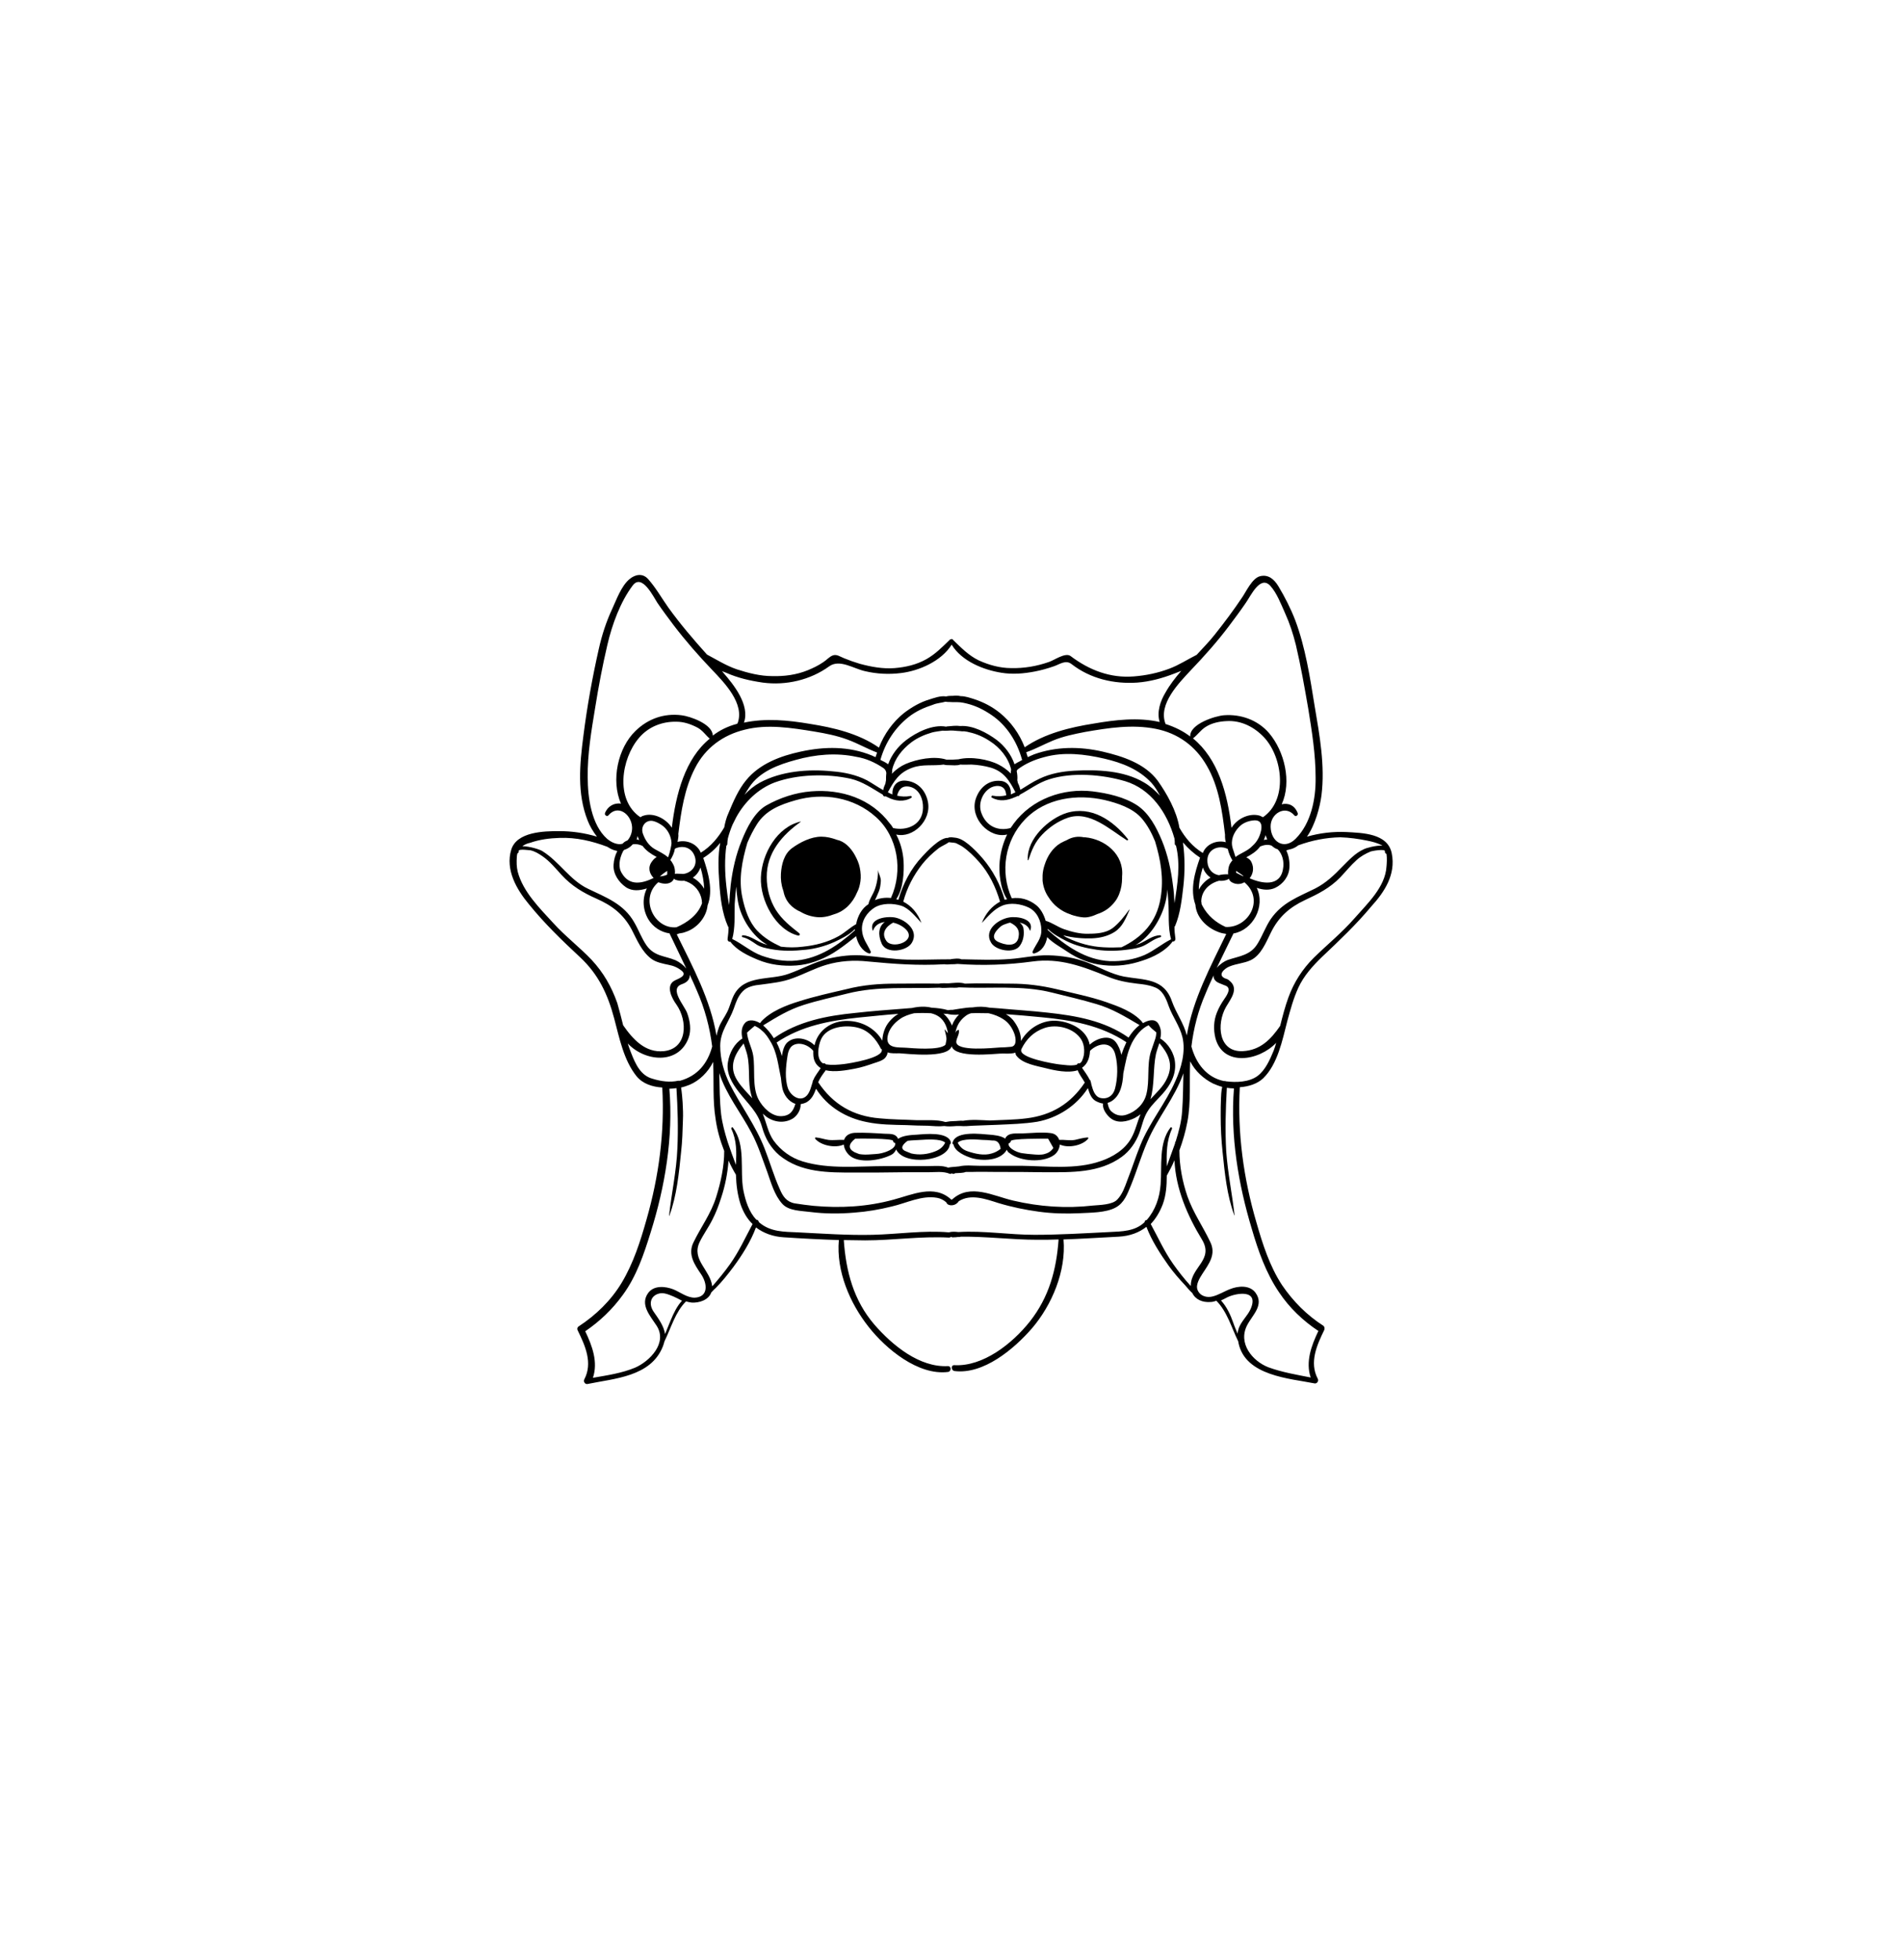 <?xml version="1.0" encoding="UTF-8"?> <!-- Generator: Adobe Illustrator 23.0.1, SVG Export Plug-In . SVG Version: 6.00 Build 0) --> <svg xmlns="http://www.w3.org/2000/svg" xmlns:xlink="http://www.w3.org/1999/xlink" id="Layer_1" x="0px" y="0px" viewBox="0 0 61.75 63.61" style="enable-background:new 0 0 61.75 63.61;" xml:space="preserve"> <g> <path d="M32.76,29.77c-0.35,0.05-0.85,0.4-0.6,0.82c0.15,0.26,0.76,0.37,0.94,0.09c0.11-0.16,0.14-0.36,0.11-0.55 c-0.01-0.08-0.06-0.14-0.12-0.19c0.15,0.03,0.28,0.11,0.33,0.26c0,0,0.01,0,0.01,0C33.58,29.81,33,29.73,32.76,29.77z M33.05,30.42 c-0.07,0.34-0.46,0.24-0.67,0.14c-0.3-0.15,0.01-0.43,0.11-0.51c0.07-0.05,0.16-0.07,0.24-0.1c0.02,0,0.03-0.01,0.05-0.01 C32.98,30.04,33.1,30.16,33.05,30.42z"></path> <path d="M35.21,27.17c-0.01,0-0.03,0-0.04,0c-0.19-0.04-0.38-0.01-0.55,0.09c-0.04,0.02-0.07,0.03-0.11,0.05 c-0.27,0.12-0.47,0.37-0.58,0.66c-0.03,0.08-0.06,0.17-0.08,0.27c-0.01,0.06-0.02,0.12-0.02,0.17c0,0.02,0,0.04,0,0.06 c0,0,0,0,0,0.01c0,0.03,0,0.07,0,0.1c0.02,0.19,0.08,0.37,0.19,0.53c0.16,0.26,0.41,0.46,0.71,0.56c0.01,0,0.01,0,0.02,0.01 c0.14,0.05,0.28,0.08,0.41,0.09c0.14,0.01,0.3-0.04,0.45-0.11c0.22-0.07,0.41-0.2,0.55-0.38c0.06-0.07,0.1-0.14,0.14-0.23 c0.01-0.02,0.01-0.03,0.02-0.05c0.06-0.15,0.09-0.33,0.09-0.5c0-0.02,0-0.04,0-0.06C36.48,27.73,35.86,27.23,35.21,27.17z"></path> <path d="M30.94,37.14c0.05,0.24,0.4,0.38,0.59,0.44c0.34,0.1,0.93,0.1,1.14-0.27c0.02,0.05,0.05,0.09,0.09,0.11 c0.34,0.27,1.07,0.32,1.43,0.07c0.12-0.08,0.19-0.22,0.2-0.35c0.28,0.13,0.74,0.03,0.92-0.19c0.01-0.01,0.01-0.04-0.02-0.04 c-0.14,0.01-0.28,0.05-0.41,0.08c-0.17,0.03-0.33-0.01-0.5,0c0,0-0.01,0-0.01,0c-0.04-0.11-0.12-0.2-0.27-0.22 c-0.3-0.04-0.62,0-0.93,0.01c-0.18,0.01-0.43-0.04-0.54,0.14c0,0.01-0.01,0.02-0.01,0.03c-0.14-0.1-0.38-0.12-0.51-0.13 c-0.26-0.02-1.07-0.13-1.19,0.23C30.89,37.09,30.91,37.13,30.94,37.14z M34.01,36.95c0.06,0.1,0.11,0.2,0.17,0.3 c-0.07,0.11-0.17,0.17-0.29,0.2c-0.11,0.03-0.25,0.02-0.36,0.01c-0.12-0.01-0.25-0.02-0.37-0.04c-0.08-0.01-0.37-0.1-0.43-0.26 c0-0.02,0-0.04,0-0.06c0.03,0,0.06-0.03,0.07-0.07C32.79,36.94,33.89,36.95,34.01,36.95z M31.88,36.99c0.11,0,0.21,0.01,0.32,0.02 c0.15-0.01,0.24,0.07,0.27,0.27c-0.09,0.07-0.18,0.12-0.29,0.15c-0.25,0.08-0.54,0.01-0.78-0.07c-0.15-0.05-0.24-0.13-0.32-0.27 c0,0,0,0,0-0.01C31.22,36.93,31.73,36.98,31.88,36.99z"></path> <path d="M32.33,38.03c0.53,0,1.06,0,1.59,0.01c0.85,0,1.75,0.03,2.48-0.5c0.26-0.19,0.45-0.46,0.57-0.77 c0.09-0.24,0.13-0.49,0.27-0.71c0.13-0.21,0.32-0.38,0.48-0.56c0.25-0.28,0.44-0.61,0.41-1c-0.02-0.32-0.22-0.64-0.48-0.8 c0.04-0.17,0.03-0.33-0.07-0.49c-0.12-0.17-0.33-0.1-0.49-0.01c0,0,0,0,0,0c-0.01-0.01-0.02-0.02-0.03-0.03c0,0,0,0,0-0.01 c-0.29-0.33-0.76-0.5-1.16-0.64c-0.52-0.18-1.08-0.29-1.61-0.42c-0.51-0.12-0.98-0.18-1.5-0.18c-0.5,0-1-0.02-1.49,0 c0,0-0.01-0.01-0.02-0.01c-0.16-0.04-0.35-0.01-0.51,0c-0.09,0-0.21-0.01-0.31,0.01c-0.46-0.01-0.92,0-1.38,0 c-0.56,0-1.07,0.04-1.62,0.18c-0.51,0.12-1.02,0.23-1.52,0.39c-0.43,0.13-0.94,0.33-1.25,0.67c0,0,0,0,0,0.01 c-0.01,0.01-0.02,0.02-0.03,0.03c0,0,0,0,0,0c-0.15-0.09-0.35-0.14-0.48-0.01c-0.13,0.14-0.13,0.33-0.09,0.51 c-0.26,0.16-0.42,0.46-0.47,0.77c-0.06,0.36,0.14,0.69,0.35,0.96c0.3,0.39,0.62,0.65,0.76,1.15c0.1,0.36,0.28,0.67,0.56,0.91 c0.7,0.57,1.59,0.56,2.44,0.56c0.53,0,1.06,0,1.59-0.01c0.27,0,0.53,0,0.8,0c0.23,0,0.48-0.04,0.7,0.05c0.02,0.01,0.04,0,0.05-0.01 c0.01,0,0.02,0,0.03,0c0.01,0.01,0.03,0.02,0.05,0.01c0.02-0.01,0.04-0.01,0.05-0.02c0,0,0.01,0,0.01,0c0.11-0.01,0.23,0,0.33-0.04 c0.07,0,0.13,0,0.2,0C31.8,38.02,32.07,38.03,32.33,38.03z M37.62,33.85c0.28,0.33,0.47,0.68,0.25,1.14 c-0.12,0.27-0.34,0.46-0.54,0.68c0.14-0.45,0.08-1.01,0.18-1.47C37.54,34.08,37.58,33.97,37.62,33.85z M37.52,33.5 c0,0.09-0.02,0.18-0.05,0.26c-0.04,0.13-0.09,0.25-0.13,0.38c-0.13,0.44-0.03,0.92-0.14,1.36c-0.08,0.33-0.34,0.57-0.64,0.67 c-0.17,0.06-0.34,0.03-0.48-0.09c-0.09-0.07-0.12-0.18-0.14-0.29c0.18-0.05,0.34-0.21,0.42-0.44c0.05-0.14,0.08-0.32,0.09-0.52 c0.07-0.33,0.12-0.67,0.28-0.99c0.12-0.23,0.31-0.47,0.54-0.57C37.35,33.36,37.43,33.43,37.52,33.5z M31.25,36.37 c-0.09-0.01-0.2,0.01-0.29,0.01c-0.09,0-0.18,0.01-0.28,0.03c-0.29-0.09-0.65-0.05-0.94-0.06c-0.4-0.02-0.8-0.02-1.2-0.06 c-0.85-0.07-1.51-0.45-1.99-1.17c0.05-0.12,0.12-0.22,0.2-0.33c0.02-0.02,0.03-0.04,0.04-0.06c0.29,0.07,0.68,0,0.94-0.05 c0.22-0.04,0.43-0.11,0.63-0.18c0.09-0.03,0.28-0.08,0.36-0.17c0.05-0.06,0.08-0.12,0.08-0.18c0.11,0.04,0.26,0.03,0.39,0.03 c0.23,0.01,1.57,0.18,1.69-0.23c0.11,0.39,1.35,0.25,1.57,0.24c0.11-0.01,0.34,0.02,0.5-0.03c0,0.04,0.01,0.08,0.05,0.12 c0.2,0.24,0.64,0.31,0.92,0.38c0.31,0.08,0.74,0.17,1.05,0.07c0.05,0.14,0.16,0.27,0.23,0.4c-0.46,0.69-1.08,1.06-1.89,1.16 c-0.39,0.05-0.79,0.05-1.19,0.07C31.86,36.35,31.53,36.32,31.25,36.37z M25.57,35.32c-0.11-0.31-0.07-0.71-0.02-1.03 c0.03-0.23,0.11-0.41,0.37-0.42c0.18,0,0.35,0.09,0.47,0.23c0,0.03,0,0.06,0,0.09c0,0.24,0.1,0.38,0.24,0.47 c-0.08,0.13-0.18,0.24-0.24,0.39c-0.02,0.02-0.02,0.04-0.02,0.06c-0.05,0.15-0.08,0.31-0.18,0.43 C25.97,35.79,25.65,35.55,25.57,35.32z M25.37,34.27c-0.04-0.15-0.1-0.3-0.17-0.44c0.8-0.54,1.72-0.71,2.66-0.81 c0.43-0.04,0.86-0.09,1.29-0.12c-0.12,0.07-0.22,0.16-0.3,0.26c-0.14,0.17-0.21,0.39-0.22,0.61c-0.23-0.4-0.66-0.63-1.11-0.64 c-0.52-0.02-0.98,0.29-1.09,0.79c-0.22-0.22-0.6-0.31-0.85-0.12C25.44,33.9,25.4,34.1,25.37,34.27z M30.21,32.88 c0.05,0.01,0.1,0.03,0.15,0.05c0.26,0.12,0.36,0.35,0.4,0.6c-0.03-0.04-0.07-0.08-0.1-0.12c0,0-0.01,0-0.01,0 c0.02,0.09,0.05,0.18,0.06,0.27c0.01,0.07-0.02,0.15-0.03,0.22c-0.19,0.2-1.11,0.11-1.27,0.1c-0.25-0.02-0.67,0.04-0.61-0.36 c0.04-0.24,0.21-0.44,0.4-0.57c0.12-0.09,0.29-0.15,0.46-0.19C29.84,32.87,30.03,32.87,30.21,32.88z M30.74,32.9 c0.08,0.02,0.15,0.03,0.25,0.03c0.04,0,0.08,0,0.13-0.01c-0.1,0.1-0.18,0.22-0.23,0.36c-0.06-0.15-0.16-0.29-0.28-0.39 C30.64,32.9,30.69,32.9,30.74,32.9z M32.08,32.88c0.18,0.04,0.35,0.11,0.47,0.19c0.18,0.11,0.3,0.29,0.37,0.49 c0.04,0.12,0.09,0.4-0.13,0.41c-0.11,0.01-0.23,0.02-0.34,0.02c-0.19,0.01-1.44,0.15-1.42-0.19c0,0,0,0,0,0 c0.01-0.13,0.12-0.26,0.08-0.38c0,0,0-0.01-0.01,0c-0.05,0.01-0.08,0.05-0.1,0.1c0.04-0.21,0.12-0.39,0.33-0.55 c0.05-0.04,0.11-0.07,0.18-0.09C31.7,32.87,31.89,32.88,32.08,32.88z M36.39,34.23c-0.04-0.16-0.1-0.31-0.19-0.42 c-0.2-0.25-0.62-0.12-0.84,0.09c-0.09-0.47-0.58-0.72-1.02-0.77c-0.48-0.06-0.97,0.22-1.21,0.65c0-0.22-0.07-0.41-0.2-0.6 c-0.07-0.11-0.17-0.2-0.29-0.27c0.39,0.03,0.77,0.06,1.16,0.1c0.96,0.09,1.92,0.26,2.75,0.81C36.49,33.95,36.43,34.09,36.39,34.23z M35.03,34.51c-0.03-0.02-0.07,0-0.09,0.04c-0.18,0.05-0.44,0-0.57-0.01c-0.17-0.02-1.32-0.21-1.23-0.48c0,0,0-0.01,0-0.01 c0.16-0.33,0.4-0.57,0.75-0.69c0.4-0.14,0.97,0,1.2,0.38c0.11,0.18,0.12,0.47,0.03,0.66C35.11,34.44,35.08,34.48,35.03,34.51z M28.61,34.05c0.09,0.28-1.06,0.46-1.23,0.48c-0.18,0.02-0.38,0.04-0.56,0.01c-0.01,0-0.01,0-0.02,0 c-0.02-0.03-0.06-0.05-0.09-0.03c-0.24-0.14-0.16-0.57-0.07-0.78c0.19-0.43,0.83-0.48,1.2-0.38c0.35,0.09,0.59,0.37,0.75,0.69 C28.61,34.04,28.61,34.05,28.61,34.05z M35.39,35.1c0-0.03-0.01-0.05-0.03-0.06c-0.07-0.14-0.16-0.26-0.25-0.39 c0.13-0.09,0.22-0.23,0.25-0.45c0-0.04,0.01-0.07,0.01-0.1c0.26-0.26,0.71-0.33,0.82,0.12c0.09,0.34,0.08,0.77-0.01,1.11 c-0.06,0.23-0.25,0.35-0.47,0.3c-0.2-0.05-0.25-0.28-0.3-0.45C35.41,35.15,35.4,35.12,35.39,35.1z M26.08,32.61 c0.47-0.15,0.95-0.25,1.42-0.37c0.99-0.25,1.99-0.15,2.99-0.19c0.11,0.02,0.25,0,0.35,0c0.09,0,0.19,0.01,0.28-0.01 c1.01,0.05,2.03-0.08,3.02,0.17c0.48,0.12,0.96,0.23,1.43,0.37c0.52,0.15,0.94,0.41,1.4,0.68c0,0,0.01,0,0.01,0 c-0.14,0.11-0.26,0.25-0.36,0.41c-0.78-0.55-1.71-0.71-2.63-0.81c-0.53-0.06-1.06-0.09-1.59-0.14c-0.09-0.01-0.18-0.01-0.28-0.02 c-0.19-0.04-0.38-0.04-0.56-0.01c-0.13,0-0.27,0.02-0.4,0.04c-0.09,0.01-0.17,0.03-0.25,0.04c-0.05,0-0.1,0-0.15,0.01 c-0.17-0.05-0.35-0.07-0.53-0.08c-0.2-0.05-0.42-0.04-0.64,0.01c-0.09,0.01-0.17,0.01-0.25,0.02c-0.53,0.04-1.06,0.08-1.59,0.14 c-0.92,0.09-1.86,0.27-2.64,0.82c-0.1-0.16-0.21-0.29-0.34-0.41c0,0-0.01-0.01-0.01-0.01c0,0,0.01,0,0.01,0 C25.21,33,25.6,32.76,26.08,32.61z M24.49,33.29c0.09,0.04,0.17,0.09,0.24,0.16c0.11,0.09,0.19,0.21,0.26,0.33 c0.23,0.37,0.26,0.79,0.35,1.2c0.01,0.1,0.02,0.2,0.04,0.3c0.04,0.24,0.21,0.47,0.43,0.54c-0.07,0.23-0.17,0.39-0.46,0.4 c-0.31,0.01-0.6-0.28-0.74-0.55c-0.21-0.41-0.1-0.98-0.17-1.42c-0.04-0.25-0.18-0.48-0.2-0.74C24.32,33.43,24.41,33.36,24.49,33.29 z M23.93,35.07c-0.3-0.46-0.09-0.86,0.2-1.21c0.03,0.09,0.06,0.17,0.08,0.24c0.14,0.41,0.06,0.85,0.13,1.27 c0.02,0.1,0.04,0.19,0.07,0.27C24.25,35.46,24.07,35.29,23.93,35.07z M30.11,37.84c-0.46,0-0.91,0-1.37,0 c-0.88,0-1.83,0.11-2.69-0.15c-0.37-0.11-0.71-0.35-0.95-0.68c-0.18-0.26-0.23-0.58-0.35-0.87c0.04,0.03,0.08,0.07,0.12,0.1 c0.25,0.18,0.58,0.22,0.85,0.06c0.15-0.09,0.27-0.29,0.26-0.47c0.06-0.01,0.13-0.03,0.19-0.06c0.17-0.1,0.24-0.25,0.31-0.44 c0.37,0.59,0.98,0.95,1.64,1.08c0.42,0.09,0.86,0.09,1.29,0.1c0.23,0.01,0.46,0.02,0.69,0.02c0.18,0.01,0.36,0.03,0.54,0.01 c0.13,0.02,0.26,0.01,0.39,0c0.04,0,0.09,0,0.14,0c0.13,0.01,0.26,0,0.39-0.01c0.27-0.01,0.54-0.02,0.81-0.03 c0.43-0.02,0.86-0.03,1.29-0.1c0.65-0.12,1.27-0.51,1.64-1.09c0.05,0.16,0.1,0.32,0.24,0.41c0.09,0.05,0.17,0.08,0.25,0.09 c-0.02,0.18,0.11,0.36,0.24,0.47c0.23,0.19,0.54,0.12,0.79,0c0.07-0.04,0.14-0.08,0.19-0.12c-0.11,0.25-0.16,0.52-0.3,0.77 c-0.21,0.38-0.61,0.62-1,0.75c-0.8,0.28-1.74,0.16-2.57,0.15c-0.46,0-0.91,0-1.37,0c-0.2,0-0.44-0.03-0.65,0.02 c-0.04,0-0.07,0.01-0.1,0.01c-0.09,0.01-0.18,0.01-0.25,0.03C30.56,37.81,30.33,37.84,30.11,37.84z"></path> <path d="M45.16,27.69c-0.13-0.65-0.95-0.66-1.47-0.69c-0.43-0.02-0.86,0.03-1.28,0.15c0.27-0.39,0.42-0.96,0.47-1.34 c0.12-0.96-0.06-1.95-0.22-2.89c-0.15-0.93-0.3-1.91-0.63-2.79c-0.15-0.39-0.34-0.76-0.55-1.11c-0.14-0.23-0.33-0.39-0.6-0.32 c-0.25,0.07-0.44,0.49-0.57,0.68c-0.28,0.42-0.58,0.82-0.89,1.21c-0.18,0.23-0.39,0.44-0.59,0.66c-0.3,0.15-0.57,0.33-0.89,0.45 c-0.37,0.14-0.76,0.22-1.15,0.25c-0.76,0.06-1.44-0.2-2.05-0.66c-0.17-0.13-0.54,0.14-0.7,0.19c-0.4,0.14-0.81,0.21-1.23,0.2 c-0.36,0-0.72-0.1-1.05-0.25c-0.33-0.16-0.57-0.41-0.83-0.66c-0.01-0.02-0.03-0.04-0.06-0.03c-0.02,0-0.05,0.01-0.06,0.03 c-0.24,0.23-0.45,0.45-0.75,0.62c-0.32,0.18-0.67,0.26-1.03,0.29c-0.38,0.03-0.76-0.04-1.13-0.14c-0.17-0.05-0.34-0.11-0.51-0.18 c-0.13-0.05-0.24-0.14-0.37-0.09c-0.11,0.04-0.21,0.16-0.31,0.22c-0.16,0.11-0.33,0.19-0.5,0.26c-0.37,0.15-0.76,0.2-1.15,0.19 c-0.39,0-0.78-0.1-1.15-0.22c-0.35-0.12-0.65-0.31-0.97-0.48c-0.44-0.49-0.86-0.98-1.25-1.52c-0.22-0.31-0.41-0.65-0.66-0.93 c-0.18-0.2-0.42-0.15-0.6,0c-0.27,0.22-0.43,0.68-0.57,0.98c-0.19,0.41-0.33,0.84-0.43,1.29c-0.21,0.93-0.38,1.87-0.5,2.82 c-0.12,0.92-0.21,1.87,0.14,2.75c0.06,0.16,0.17,0.35,0.3,0.52c-0.4-0.12-0.81-0.18-1.23-0.18c-0.49,0-1.37,0.02-1.55,0.6 c-0.2,0.66,0.18,1.3,0.57,1.77c0.51,0.63,1.07,1.17,1.66,1.72c0.6,0.56,0.9,1.2,1.11,1.99c0.17,0.64,0.31,1.36,0.73,1.88 c0.2,0.24,0.51,0.34,0.83,0.36c0.08,1.46-0.11,2.88-0.51,4.28c-0.2,0.71-0.43,1.43-0.81,2.06c-0.35,0.58-0.84,1.05-1.39,1.41 c-0.05,0.03-0.06,0.09-0.03,0.14c0.24,0.49,0.49,1.05,0.21,1.58c-0.04,0.08,0.03,0.17,0.11,0.15c0.86-0.18,2.05-0.23,2.44-1.22 c0.02-0.06,0.04-0.11,0.05-0.16c0.22-0.45,0.35-0.95,0.7-1.3c0.06,0.02,0.12,0.03,0.19,0.04c0.24,0.01,0.54-0.08,0.63-0.33 c0.05-0.05,0.09-0.1,0.14-0.14c0.21-0.21,0.4-0.45,0.58-0.69c0.28-0.38,0.56-0.82,0.73-1.28c0.25,0.19,0.56,0.3,0.9,0.32 c0.59,0.04,1.19,0.07,1.79,0.09c-0.09,1.01,0.36,2.05,0.96,2.81c0.57,0.73,1.62,1.59,2.58,1.47c0.11-0.01,0.12-0.19,0-0.19 c-0.92,0.05-1.8-0.67-2.39-1.35c-0.67-0.78-0.92-1.72-0.99-2.74c0.23,0,0.46,0.01,0.69,0.01c0.91,0,1.81-0.14,2.73-0.09 c0.02,0,0.04-0.01,0.05-0.02c0.01,0,0.02,0,0.03,0c0.01,0.01,0.03,0.02,0.05,0.01c0.05,0,0.1,0,0.15-0.01c0.02,0,0.03,0,0.05,0 c0.02,0,0.03,0,0.04-0.01c0.83-0.01,1.66,0.1,2.49,0.1c0.23,0,0.46,0,0.69-0.01c-0.07,0.99-0.31,1.87-0.93,2.66 c-0.57,0.72-1.52,1.47-2.45,1.42c-0.12-0.01-0.11,0.17,0,0.19c0.94,0.12,1.93-0.71,2.52-1.39c0.64-0.75,1.11-1.85,1.02-2.88 c0.6-0.02,1.19-0.06,1.79-0.09c0.36-0.02,0.66-0.13,0.9-0.32c0.17,0.45,0.45,0.88,0.72,1.26c0.16,0.22,0.34,0.43,0.53,0.63 c0.07,0.08,0.15,0.18,0.24,0.26c0.1,0.21,0.33,0.31,0.59,0.29c0.06,0,0.13-0.02,0.19-0.04c0.35,0.35,0.49,0.87,0.71,1.32 c0,0.02,0.01,0.04,0.01,0.06c0.23,1.06,1.66,1.14,2.46,1.3c0.08,0.02,0.15-0.07,0.11-0.15c-0.28-0.53-0.03-1.09,0.21-1.58 c0.02-0.05,0.01-0.11-0.03-0.14c-0.53-0.34-0.98-0.79-1.34-1.32c-0.4-0.61-0.63-1.33-0.83-2.03c-0.42-1.43-0.62-2.9-0.54-4.39 c0.29-0.02,0.57-0.11,0.76-0.29c0.47-0.46,0.62-1.23,0.78-1.85c0.1-0.37,0.2-0.74,0.36-1.09c0.18-0.39,0.47-0.71,0.77-1 c0.56-0.53,1.1-1.04,1.6-1.64C44.92,28.95,45.3,28.38,45.16,27.69z M44.37,27.28c0.15,0.03,0.31,0.07,0.45,0.14 c0.01,0.01,0.03,0.01,0.04,0.02c-0.22-0.01-0.54,0.08-0.61,0.12c-0.27,0.12-0.48,0.35-0.69,0.56c-0.27,0.28-0.53,0.53-0.88,0.71 c-0.56,0.28-1.07,0.45-1.45,1c-0.16,0.24-0.26,0.52-0.41,0.77c-0.23,0.4-0.59,0.42-0.98,0.55c-0.11,0.04-0.26,0.14-0.36,0.26 c0.18-0.37,0.36-0.74,0.54-1.11c0,0,0-0.01,0.01-0.01c0.62-0.11,1.04-0.87,0.75-1.48c0.2,0.07,0.41,0.09,0.6,0 c0.25-0.12,0.45-0.37,0.46-0.67c0.01-0.18-0.02-0.37-0.1-0.54c0.01-0.01,0.03-0.01,0.04-0.02c0.01,0,0.03,0,0.04-0.01 c0.12-0.02,0.22-0.07,0.31-0.14c0.44-0.16,0.89-0.25,1.36-0.26C43.79,27.18,44.08,27.22,44.37,27.28z M38.51,33.6 c-0.1-0.4-0.34-0.71-0.48-1.1c-0.26-0.77-0.91-0.69-1.56-0.81c-0.41-0.08-0.79-0.3-1.17-0.45c-0.41-0.16-0.84-0.23-1.28-0.24 c-0.42-0.01-0.83,0.09-1.25,0.12c-0.5,0.04-1,0.02-1.49,0.01c-0.03,0-0.06,0-0.08,0c-0.1-0.04-0.2-0.02-0.31-0.01 c-0.01,0-0.03,0-0.04,0.01c-0.01,0-0.01,0-0.02,0c-0.46,0-0.92,0.02-1.38,0.01c-0.47-0.01-0.92-0.09-1.39-0.13 c-0.4-0.04-0.8,0.01-1.19,0.1c-0.45,0.11-0.85,0.34-1.28,0.49c-0.59,0.22-1.44,0.02-1.78,0.7c-0.09,0.18-0.13,0.38-0.22,0.55 c-0.08,0.16-0.19,0.3-0.26,0.48c-0.03,0.09-0.06,0.18-0.08,0.28c-0.2-1.18-0.77-2.23-1.29-3.29c0.03-0.01,0.05-0.02,0.08-0.03 c0.07-0.01,0.14-0.02,0.21-0.05c0.35-0.11,0.67-0.46,0.71-0.86c0.19-0.49,0.02-1.06-0.14-1.54c0.21-0.13,0.39-0.29,0.55-0.49 c-0.08,0.42-0.06,0.87-0.03,1.29c0.03,0.47,0.09,0.99,0.28,1.42c0,0.01,0.01,0.02,0.02,0.02c0,0.13-0.01,0.25-0.03,0.38 c-0.01,0.07,0.04,0.11,0.09,0.1c0.21,0.28,0.57,0.45,0.88,0.58c0.4,0.17,0.84,0.22,1.26,0.19c0.42-0.03,0.82-0.18,1.19-0.4 c0.21-0.13,0.41-0.28,0.61-0.44c0.05-0.04,0.09-0.07,0.14-0.11c0.05,0.24,0.2,0.49,0.42,0.56c0.04,0.01,0.07-0.03,0.05-0.07 c-0.11-0.24-0.26-0.4-0.28-0.69c-0.02-0.31,0.17-0.58,0.41-0.73c0.25-0.15,0.6-0.14,0.86-0.06c0.26,0.08,0.48,0.37,0.66,0.56 c0,0,0.01,0,0,0c-0.12-0.32-0.33-0.56-0.59-0.69c0.12-0.45,0.33-0.85,0.61-1.21c0.15-0.19,0.33-0.36,0.52-0.51 c0.1-0.08,0.24-0.13,0.35-0.21c0.03,0,0.06,0.01,0.09,0.01c0.05,0,0.09,0.01,0.14,0.02c0.07,0.04,0.15,0.07,0.22,0.12 c0.2,0.14,0.37,0.31,0.53,0.49c0.32,0.36,0.54,0.81,0.68,1.29c-0.26,0.14-0.47,0.38-0.59,0.69c0,0,0,0,0,0 c0.2-0.21,0.39-0.45,0.66-0.56c0.26-0.11,0.61-0.06,0.86,0.06c0.27,0.13,0.41,0.44,0.41,0.73c0.01,0.28-0.18,0.46-0.28,0.69 c-0.02,0.04,0.01,0.08,0.05,0.07c0.25-0.07,0.38-0.29,0.42-0.53c0.19,0.2,0.48,0.35,0.65,0.47c0.35,0.24,0.76,0.4,1.18,0.44 c0.44,0.05,0.86-0.01,1.27-0.15c0.34-0.11,0.75-0.31,0.97-0.62c0.05,0.01,0.1-0.03,0.09-0.1c-0.02-0.13-0.03-0.25-0.03-0.38 c0.01-0.01,0.02-0.01,0.02-0.02c0.17-0.4,0.22-0.87,0.27-1.3c0.05-0.46,0.05-0.92-0.01-1.38c0-0.01,0-0.02,0-0.03 c0.16,0.19,0.35,0.36,0.55,0.49c-0.17,0.48-0.33,1.03-0.15,1.53c0.03,0.41,0.36,0.73,0.71,0.87c0.09,0.04,0.18,0.06,0.26,0.07 c0.01,0,0.02,0.01,0.03,0.01C39.28,31.37,38.71,32.42,38.51,33.6z M30.9,38.92C30.9,38.92,30.9,38.92,30.9,38.92 c-0.01,0-0.02,0.01-0.03,0.01c0,0,0,0-0.01-0.01c-0.55-0.5-1.26-0.15-1.87,0.01c-0.84,0.23-1.72,0.28-2.59,0.2 c-0.21-0.02-0.41-0.05-0.61-0.08c-0.27-0.05-0.39-0.23-0.49-0.47c-0.19-0.42-0.32-0.88-0.49-1.31c-0.29-0.75-0.77-1.38-1.13-2.09 c-0.19-0.39-0.31-0.81-0.31-1.24c0-0.48,0.29-0.79,0.44-1.21c0.07-0.2,0.13-0.39,0.28-0.55c0.15-0.17,0.4-0.21,0.61-0.23 c0.36-0.05,0.69-0.08,1.03-0.21c0.36-0.13,0.71-0.32,1.08-0.43c0.44-0.13,0.9-0.16,1.35-0.11c0.84,0.08,1.64,0.14,2.48,0.09 c0.07,0.01,0.14,0.01,0.22,0c0.07,0,0.14,0,0.21-0.01c0.82,0.06,1.63,0.03,2.44-0.08c0.88-0.12,1.62,0.16,2.43,0.49 c0.31,0.13,0.62,0.19,0.96,0.23c0.19,0.02,0.37,0.04,0.55,0.11c0.27,0.09,0.38,0.35,0.47,0.61c0.13,0.36,0.36,0.65,0.45,1.02 c0.11,0.47-0.04,1-0.23,1.42c-0.32,0.73-0.84,1.34-1.14,2.09c-0.15,0.37-0.27,0.75-0.42,1.13c-0.08,0.22-0.16,0.45-0.32,0.62 c-0.16,0.18-0.58,0.18-0.79,0.2c-0.87,0.1-1.74,0.04-2.59-0.16C32.23,38.81,31.48,38.39,30.9,38.92z M20.2,27.66 c0.01-0.03,0.03-0.05,0.05-0.08c0.07-0.02,0.15-0.06,0.22-0.12c0.02-0.02,0.04-0.04,0.06-0.06c0.1-0.02,0.22,0,0.32,0.05 c0.11,0.15,0.27,0.26,0.44,0.35c0.01,0,0.01,0.01,0.02,0.01c-0.05,0.03-0.1,0.07-0.15,0.14c-0.15,0.19-0.09,0.4,0.05,0.54 c-0.37,0.18-0.78,0.27-1.03-0.15C20.05,28.14,20.1,27.87,20.2,27.66z M24.16,23.68c0.74-0.19,1.53-0.06,2.27,0.06 c0.36,0.06,0.72,0.13,1.07,0.26c0.33,0.12,0.64,0.3,0.96,0.42c-0.02,0.05-0.03,0.1-0.05,0.15c-0.05-0.02-0.09-0.04-0.11-0.05 c-0.75-0.31-1.54-0.3-2.32-0.13c-0.65,0.14-1.33,0.39-1.77,0.93c-0.25,0.3-0.42,0.7-0.57,1.06c-0.07,0.15-0.11,0.31-0.14,0.47 c-0.19,0.32-0.42,0.61-0.76,0.82c-0.12-0.29-0.46-0.43-0.76-0.35c0-0.01,0.01-0.01,0.01-0.02c0.01-0.04,0.01-0.08,0.02-0.13 c0-0.03,0.01-0.07,0-0.1c0.09-0.74,0.2-1.48,0.54-2.14C22.89,24.26,23.47,23.85,24.16,23.68z M30.68,22.77 c0.04,0.01,0.08,0.01,0.13,0.01c0.12,0.01,0.24,0,0.35,0.01c0.07,0.01,0.14,0.02,0.21,0.04c0.29,0.07,0.55,0.2,0.8,0.37 c0.49,0.33,0.83,0.86,0.99,1.44c0,0.01,0.01,0.02,0.01,0.02c-0.03,0.02-0.06,0.03-0.09,0.05c-0.04,0.02-0.1,0.05-0.16,0.09 c-0.11-0.32-0.32-0.59-0.58-0.79c-0.31-0.23-0.77-0.48-1.18-0.45c-0.13-0.02-0.29,0-0.4,0.01c-0.01,0-0.03,0-0.06,0.01 c-0.44-0.08-0.96,0.18-1.3,0.44c-0.26,0.2-0.47,0.47-0.58,0.78c-0.07-0.05-0.16-0.1-0.25-0.14c0,0,0-0.01,0-0.01 c0.16-0.56,0.47-1.03,0.91-1.38c0.24-0.19,0.51-0.31,0.79-0.4C30.41,22.81,30.55,22.81,30.68,22.77z M39.16,24.85 c0.39,0.67,0.5,1.47,0.59,2.23c0,0.03,0,0.05,0,0.08c0,0.05,0.01,0.1,0.02,0.15c0,0.01,0.01,0.01,0.01,0.02 c-0.3-0.08-0.64,0.06-0.75,0.35c-0.34-0.21-0.57-0.49-0.76-0.82c-0.09-0.55-0.41-1.11-0.7-1.52c-0.42-0.57-1.15-0.8-1.79-0.95 c-0.74-0.17-1.51-0.17-2.23,0.09c-0.07,0.03-0.14,0.06-0.2,0.09c-0.02-0.05-0.03-0.1-0.05-0.16c0.29-0.1,0.58-0.26,0.87-0.38 c0.34-0.14,0.69-0.21,1.05-0.28c0.75-0.13,1.52-0.25,2.28-0.1C38.21,23.79,38.79,24.2,39.16,24.85z M39.77,30.08 c-0.31-0.14-0.58-0.36-0.75-0.68c-0.01-0.02-0.02-0.04-0.03-0.06c0-0.03,0-0.05-0.01-0.08c0-0.36,0.27-0.6,0.58-0.68 c0.08,0.01,0.17,0,0.26-0.03c0.02-0.01,0.04-0.02,0.05-0.04c0.02,0.05,0.06,0.1,0.1,0.12c0.14,0.08,0.29,0.07,0.41,0 C41.05,29.2,40.5,30.12,39.77,30.08z M39.03,28.15c0.05,0.14,0.14,0.25,0.25,0.33c-0.16,0.09-0.29,0.22-0.38,0.39 C38.9,28.63,38.96,28.38,39.03,28.15z M41.12,27.24c-0.04,0-0.08,0.01-0.11,0.02c0.02-0.05,0.04-0.1,0.06-0.16 C41.08,27.15,41.1,27.19,41.12,27.24z M40.84,27.19c-0.05,0.1-0.12,0.19-0.2,0.26c-0.16,0.17-0.38,0.23-0.55,0.36 c-0.04-0.12-0.08-0.26-0.09-0.28c-0.08-0.26,0.03-0.51,0.2-0.69c0.13-0.14,0.32-0.21,0.51-0.22C41.07,26.61,40.9,27.07,40.84,27.19 z M40.11,28.32c0-0.02,0-0.04,0-0.06C40.43,28.47,40.43,28.49,40.11,28.32z M39.82,27.54c0.01,0,0.01,0.01,0.02,0.01 c0.03,0.13,0.08,0.25,0.15,0.37c-0.02,0.02-0.04,0.05-0.06,0.08c-0.06,0.08-0.09,0.24-0.08,0.38c-0.01-0.01-0.03-0.01-0.04-0.01 c-0.09,0-0.18,0.01-0.26,0.03c-0.19-0.03-0.35-0.18-0.37-0.42C39.14,27.57,39.53,27.41,39.82,27.54z M40.55,28.5 c0.11-0.14,0.15-0.33,0.06-0.52c-0.03-0.07-0.09-0.12-0.17-0.16c0.17-0.09,0.33-0.19,0.45-0.35c0.14-0.06,0.26-0.07,0.37-0.03 c0.06,0.05,0.12,0.1,0.2,0.12c0.15,0.15,0.22,0.4,0.17,0.65C41.53,28.79,40.93,28.67,40.55,28.5z M40.98,26.52 C40.98,26.52,40.98,26.52,40.98,26.52c-0.03-0.02-0.06-0.03-0.1-0.05c-0.33-0.1-0.73,0.09-0.91,0.38c0,0-0.01,0.01-0.01,0.01 c-0.13-1.12-0.44-2.24-1.25-2.9c0.15-0.11,0.25-0.27,0.41-0.37c0.2-0.13,0.45-0.18,0.68-0.19c0.47-0.03,0.9,0.19,1.22,0.53 C41.63,24.59,41.79,25.97,40.98,26.52z M34,30.18c0-0.01,0-0.03,0-0.04c0.16,0.17,0.4,0.29,0.59,0.39c0.31,0.16,0.66,0.24,1,0.29 c0.34,0.05,0.7,0.04,1.04-0.01c0.16-0.02,0.33-0.05,0.48-0.12c0.19-0.09,0.34-0.23,0.55-0.28c0.03-0.01,0.02-0.06-0.01-0.06 c-0.25,0-0.45,0.18-0.67,0.27c-0.05,0.02-0.1,0.03-0.14,0.05c0.46-0.25,0.8-0.79,0.95-1.29c0.05-0.17,0.08-0.34,0.09-0.52 c0.01,0.13,0.02,0.25,0.03,0.38c0.03,0.4-0.02,0.85,0.09,1.24c-0.3,0.15-0.55,0.37-0.86,0.51c-0.35,0.15-0.74,0.21-1.12,0.2 C35.22,31.15,34.58,30.69,34,30.18z M32.6,29.2c-0.14-0.5-0.38-0.95-0.71-1.34c-0.12-0.14-0.52-0.59-0.81-0.66 c-0.06-0.02-0.14-0.02-0.2-0.03c-0.05,0-0.09,0-0.12,0.02c-0.26-0.02-0.7,0.46-0.83,0.6c-0.37,0.39-0.63,0.89-0.78,1.41 c-0.02-0.01-0.05-0.02-0.07-0.02c0.23-0.32,0.26-0.88,0.24-1.24c-0.02-0.3-0.1-0.6-0.24-0.86c0.54,0.13,1.15-0.45,1.03-1.06 c-0.08-0.4-0.36-0.67-0.75-0.69c-0.28-0.01-0.42,0.21-0.4,0.45c-0.05-0.02-0.1-0.04-0.15-0.07c0.2-0.37,0.37-0.65,0.8-0.8 c0.33-0.12,0.68-0.05,1.01-0.1c0.06,0.02,0.14,0.02,0.2,0.02c0.08,0,0.24,0.02,0.34-0.02c0.12,0.01,0.24,0,0.36,0 c0.21,0.01,0.42,0.04,0.63,0.1c0.43,0.13,0.61,0.43,0.8,0.8c-0.05,0.02-0.1,0.05-0.15,0.07c0.02-0.21-0.09-0.42-0.33-0.44 c-0.39-0.04-0.69,0.22-0.81,0.59c-0.2,0.63,0.45,1.29,1.02,1.15c-0.13,0.27-0.21,0.56-0.24,0.86c-0.04,0.36,0.02,0.92,0.24,1.24 C32.65,29.18,32.63,29.19,32.6,29.2z M28.49,28.23C28.49,28.22,28.48,28.22,28.49,28.23c0.01,0.2-0.04,0.47-0.11,0.65 c-0.06,0.16-0.17,0.3-0.2,0.46c-0.22,0.14-0.35,0.39-0.4,0.65c-0.2,0.11-0.37,0.28-0.57,0.39c-0.36,0.2-0.76,0.3-1.16,0.34 c-0.23,0.03-0.47,0.03-0.71,0c-0.28-0.13-0.54-0.28-0.77-0.52c-0.27-0.29-0.4-0.69-0.48-1.07c-0.13-0.6-0.01-1.2,0.16-1.78 c0.09-0.21,0.19-0.41,0.31-0.6c0.29-0.46,0.76-0.64,1.25-0.78c0.9-0.26,1.9-0.1,2.61,0.54c0.72,0.64,0.89,1.75,0.49,2.63 c-0.17-0.02-0.35,0-0.52,0.07c0.05-0.09,0.09-0.2,0.13-0.29c0.04-0.1,0.05-0.2,0.06-0.3C28.6,28.49,28.51,28.36,28.49,28.23z M25.84,31.17c-0.38,0.04-0.77-0.03-1.13-0.16c-0.35-0.13-0.62-0.38-0.95-0.54c0.1-0.36,0.07-0.76,0.08-1.13 c0.01-0.19,0.03-0.38,0.05-0.57c0.01,0.17,0.03,0.34,0.06,0.51c0.1,0.53,0.47,1.11,0.95,1.38c-0.01,0-0.02,0-0.03-0.01 c-0.27-0.06-0.49-0.29-0.77-0.3c-0.03,0-0.04,0.05-0.01,0.06c0.18,0.04,0.31,0.14,0.46,0.24c0.14,0.09,0.31,0.12,0.47,0.15 c0.37,0.07,0.75,0.06,1.12,0.02c0.31-0.03,0.64-0.12,0.93-0.25c0.21-0.1,0.49-0.23,0.67-0.42c0,0.01,0,0.03,0,0.04 C27.19,30.68,26.6,31.09,25.84,31.17z M28.66,24.92c0.06,0.04,0.09,0.09,0.1,0.16c-0.01,0.08-0.01,0.16-0.01,0.24 c-0.01,0.03-0.01,0.07-0.02,0.11c-0.03,0.07-0.06,0.13-0.07,0.21c-0.18-0.1-0.35-0.22-0.53-0.32c-0.35-0.18-0.74-0.26-1.12-0.29 c-0.78-0.08-1.66-0.01-2.36,0.37c-0.18,0.1-0.34,0.23-0.49,0.39c0.05-0.08,0.1-0.17,0.15-0.24c0.34-0.52,0.96-0.74,1.51-0.89 c0.64-0.18,1.32-0.24,1.97-0.1C28.1,24.61,28.39,24.74,28.66,24.92z M30.59,23.71c0.06,0.01,0.13,0,0.18,0 c0.1-0.01,0.21,0,0.31,0.01c0.08,0,0.14,0.02,0.2,0.01c0.05,0.01,0.1,0.01,0.16,0.03c0.24,0.05,0.47,0.15,0.68,0.29 c0.33,0.21,0.6,0.54,0.69,0.92c-0.01,0.04-0.01,0.09-0.01,0.13c-0.12-0.12-0.26-0.22-0.4-0.29c-0.33-0.17-0.9-0.27-1.3-0.17 c-0.06,0-0.12,0.01-0.17,0.01c-0.07,0-0.14,0-0.22,0c-0.4-0.13-0.97-0.01-1.32,0.14c-0.16,0.07-0.32,0.18-0.45,0.32 c0.01-0.04,0.01-0.09,0.01-0.13c0.08-0.36,0.32-0.66,0.62-0.89c0.2-0.15,0.43-0.25,0.67-0.32C30.35,23.74,30.47,23.73,30.59,23.71z M33.88,24.57c0.64-0.18,1.32-0.1,1.96,0.05c0.56,0.13,1.11,0.34,1.52,0.78c0.11,0.12,0.2,0.27,0.28,0.42c0,0,0,0,0,0 c-0.16-0.17-0.33-0.32-0.52-0.43c-0.66-0.39-1.52-0.42-2.26-0.38c-0.38,0.02-0.78,0.09-1.13,0.26c-0.22,0.1-0.42,0.24-0.62,0.36 c-0.02-0.07-0.04-0.15-0.08-0.22c-0.01-0.03-0.01-0.06-0.02-0.09c0.01-0.1,0-0.2-0.02-0.3c0.01-0.02,0.02-0.04,0.03-0.05 C33.27,24.78,33.57,24.65,33.88,24.57z M23.57,27.44c0.02-0.01,0.03-0.03,0.03-0.05c0-0.07,0.01-0.13,0.02-0.19 c0.04-0.15,0.09-0.3,0.15-0.44c0.04-0.08,0.08-0.16,0.12-0.24c0.28-0.51,0.72-0.93,1.25-1.13c0.74-0.27,1.69-0.29,2.46-0.12 c0.39,0.09,0.71,0.32,1.05,0.52c0,0.04,0.05,0.07,0.09,0.05c0.02,0.01,0.04,0.02,0.06,0.03c0.25,0.13,0.53,0.16,0.77,0.02 c0.03-0.02,0.01-0.07-0.03-0.06c-0.15,0.03-0.29,0.02-0.43-0.01c0.05-0.2,0.16-0.34,0.41-0.29c0.31,0.07,0.44,0.4,0.43,0.69 c-0.01,0.56-0.54,0.75-0.97,0.65c-0.03-0.05-0.06-0.1-0.1-0.14c-0.61-0.82-1.59-1.13-2.56-1.05c-0.51,0.04-1.02,0.21-1.46,0.46 c-0.38,0.22-0.63,0.73-0.79,1.13c-0.19,0.46-0.3,0.95-0.36,1.45c-0.02,0.22-0.04,0.43-0.05,0.65c-0.04-0.2-0.07-0.41-0.09-0.61 C23.52,28.32,23.51,27.87,23.57,27.44z M32.83,29.15c-0.39-0.87-0.22-1.88,0.43-2.56c0.67-0.7,1.7-0.83,2.58-0.63 c0.42,0.1,0.92,0.26,1.21,0.6c0.18,0.21,0.32,0.47,0.43,0.74c0.18,0.6,0.29,1.2,0.18,1.84c-0.13,0.79-0.6,1.28-1.27,1.6 c-0.2,0.01-0.39,0.01-0.58,0c-0.41-0.02-0.81-0.13-1.18-0.31c-0.05-0.02-0.09-0.05-0.13-0.08c0.32,0.09,0.69,0.11,0.93,0.1 c0.26-0.01,0.52-0.07,0.74-0.21c0.26-0.17,0.36-0.44,0.48-0.71c0-0.01-0.01-0.01-0.01-0.01c-0.15,0.21-0.34,0.45-0.54,0.6 c-0.22,0.16-0.52,0.18-0.78,0.18c-0.27,0.01-0.54-0.06-0.8-0.15c-0.2-0.07-0.38-0.21-0.59-0.27c-0.06-0.21-0.17-0.4-0.31-0.51 C33.38,29.18,33.1,29.11,32.83,29.15z M38.11,29.31c-0.01-0.2-0.02-0.4-0.05-0.59c-0.06-0.49-0.17-0.99-0.36-1.45 c-0.18-0.43-0.41-0.87-0.79-1.13c-0.42-0.28-0.98-0.4-1.46-0.46c-0.95-0.11-1.96,0.24-2.56,1.05c-0.03,0.05-0.07,0.1-0.1,0.14 c-0.4,0.11-0.79-0.05-0.95-0.5c-0.1-0.29,0.03-0.62,0.26-0.78c0.15-0.11,0.46-0.15,0.53,0.1c0.01,0.04,0.02,0.08,0.02,0.12 c-0.14,0.03-0.28,0.04-0.44,0.01c-0.03-0.01-0.06,0.04-0.03,0.06c0.25,0.14,0.5,0.1,0.75-0.01c0.03-0.01,0.06-0.02,0.08-0.04 c0.03,0.01,0.07,0,0.08-0.04c0.32-0.17,0.6-0.39,0.95-0.5c0.75-0.24,1.72-0.16,2.47,0.06c0.83,0.25,1.36,1.01,1.6,1.86 c0.01,0.06,0.01,0.12,0.01,0.17c0,0.03,0.02,0.05,0.04,0.06C38.31,28.06,38.21,28.69,38.11,29.31z M22.48,28.48 c0.11-0.07,0.2-0.19,0.25-0.33c0.07,0.23,0.11,0.46,0.12,0.69C22.76,28.69,22.63,28.56,22.48,28.48z M21.95,28.35 c-0.02,0-0.03,0.01-0.05,0.01c0.01-0.11-0.01-0.23-0.05-0.3c-0.03-0.06-0.06-0.11-0.1-0.15c0.07-0.11,0.13-0.24,0.15-0.37 c0.01,0,0.01,0,0.02-0.01c0.26-0.11,0.54-0.02,0.63,0.28c0.09,0.3-0.13,0.52-0.38,0.55C22.11,28.36,22.04,28.35,21.95,28.35z M20.69,27.13c0.01,0.04,0.03,0.09,0.05,0.13c-0.03-0.01-0.06-0.02-0.08-0.02C20.67,27.2,20.68,27.17,20.69,27.13z M20.86,27.05 c-0.08-0.23,0.09-0.45,0.32-0.41c0.1,0.02,0.19,0.07,0.27,0.12c0.2,0.12,0.33,0.36,0.34,0.6c0,0.06-0.05,0.3-0.11,0.46 c-0.13-0.11-0.28-0.18-0.44-0.27C21.05,27.44,20.93,27.25,20.86,27.05z M21.65,28.26c0,0.04,0,0.08,0,0.12 c-0.05,0.03-0.13,0.05-0.24,0.06C21.49,28.37,21.57,28.31,21.65,28.26z M21.8,26.86c-0.19-0.3-0.6-0.5-0.92-0.39 c-0.04,0.01-0.07,0.03-0.1,0.05c0,0,0,0,0,0c-0.83-0.56-0.62-1.9-0.05-2.57c0.31-0.37,0.76-0.54,1.22-0.53 c0.24,0,0.47,0.08,0.68,0.19c0.17,0.09,0.26,0.24,0.4,0.36C22.23,24.62,21.93,25.77,21.8,26.86z M21.36,28.63 C21.37,28.63,21.37,28.62,21.36,28.63c0.14,0.05,0.29,0.07,0.41,0c0.05-0.03,0.08-0.07,0.1-0.12c0.01,0.02,0.03,0.03,0.05,0.04 c0.09,0.03,0.19,0.04,0.28,0.03c0.25,0.07,0.46,0.24,0.55,0.53c0.02,0.07,0.03,0.14,0.03,0.2c-0.13,0.38-0.48,0.63-0.83,0.78 C21.23,30.16,20.74,29.16,21.36,28.63z M39.89,20.3c0.18-0.24,0.36-0.48,0.53-0.73c0.16-0.22,0.47-0.92,0.8-0.56 c0.21,0.23,0.35,0.6,0.48,0.89c0.15,0.33,0.26,0.67,0.35,1.03c0.16,0.68,0.28,1.37,0.4,2.06c0.12,0.74,0.24,1.49,0.24,2.24 c0.01,0.7-0.15,1.49-0.65,1.99c-0.37,0.37-0.8,0.1-0.81-0.39c-0.01-0.43,0.48-0.72,0.77-0.37c0.04,0.05,0.13,0,0.11-0.07 c-0.1-0.27-0.32-0.34-0.52-0.29c0.33-0.73,0.09-1.72-0.41-2.31c-0.37-0.43-0.92-0.62-1.46-0.58c-0.28,0.02-1.12,0.28-1.1,0.69 c-0.22-0.17-0.48-0.3-0.78-0.4c-0.01,0-0.02,0-0.02-0.01c-0.25-0.64,0.44-1.33,0.82-1.74C39.08,21.29,39.5,20.82,39.89,20.3z M23.56,21.83c0.38,0.17,0.78,0.26,1.19,0.32c0.75,0.1,1.54-0.08,2.16-0.53c0.34-0.24,0.79,0.08,1.16,0.16 c0.38,0.09,0.78,0.11,1.17,0.06c0.58-0.07,1.3-0.38,1.64-0.92c0.33,0.54,1.04,0.82,1.61,0.91c0.36,0.06,0.73,0.03,1.09-0.04 c0.21-0.04,0.42-0.1,0.62-0.17c0.18-0.06,0.38-0.22,0.57-0.07c0.62,0.48,1.38,0.65,2.13,0.6c0.41-0.03,0.81-0.14,1.2-0.29 c0.07-0.03,0.15-0.06,0.23-0.09c-0.19,0.22-0.37,0.45-0.51,0.7c-0.17,0.28-0.29,0.64-0.19,0.96c-0.7-0.16-1.44-0.07-2.14,0.05 c-0.76,0.12-1.59,0.32-2.24,0.77c-0.17-0.44-0.45-0.83-0.81-1.12c-0.25-0.2-0.52-0.34-0.82-0.44c-0.13-0.04-0.29-0.1-0.45-0.1 c-0.08-0.02-0.16-0.02-0.25-0.01c-0.07,0-0.15,0-0.22,0.02c-0.18-0.03-0.39,0.05-0.55,0.1c-0.3,0.09-0.57,0.25-0.82,0.44 c-0.36,0.29-0.64,0.68-0.81,1.12c-0.66-0.46-1.48-0.65-2.24-0.77c-0.71-0.12-1.43-0.19-2.14-0.04c0.2-0.57-0.33-1.23-0.67-1.62 c-0.02-0.02-0.03-0.04-0.05-0.05C23.46,21.79,23.51,21.81,23.56,21.83z M19.07,25.22c-0.01-0.75,0.12-1.51,0.24-2.24 c0.11-0.69,0.24-1.38,0.4-2.06c0.15-0.65,0.42-1.39,0.82-1.92c0.3-0.4,0.67,0.36,0.8,0.56c0.17,0.25,0.35,0.49,0.53,0.73 c0.39,0.51,0.81,0.99,1.25,1.45c0.39,0.41,1.07,1.1,0.82,1.74c-0.01,0-0.02,0-0.02,0.01c-0.3,0.08-0.56,0.21-0.78,0.38 c-0.01-0.38-0.75-0.63-1.02-0.66c-0.56-0.07-1.08,0.11-1.49,0.51c-0.57,0.55-0.8,1.6-0.47,2.36c-0.22-0.04-0.44,0.09-0.52,0.31 c-0.02,0.06,0.07,0.12,0.11,0.07c0.31-0.37,0.74-0.04,0.77,0.37c0.01,0.15-0.04,0.31-0.13,0.42c0,0.01-0.01,0.01-0.02,0.02 c-0.02,0.01-0.04,0.02-0.06,0.03c-0.04,0.02-0.07,0.05-0.1,0.08c-0.17,0.05-0.37-0.05-0.5-0.16 C19.19,26.77,19.07,25.88,19.07,25.22z M18.16,27.19c0.53-0.02,1.05,0.1,1.55,0.29c0.09,0.06,0.19,0.11,0.3,0.13 c0.01,0,0.01,0.01,0.02,0.01c-0.07,0.13-0.11,0.28-0.12,0.44c-0.02,0.3,0.17,0.57,0.4,0.73c0.21,0.14,0.45,0.11,0.68,0.04 c-0.15,0.31-0.14,0.67,0.04,0.99c0.16,0.27,0.42,0.43,0.7,0.47c0,0.01,0,0.02,0.01,0.03c0.18,0.37,0.35,0.74,0.53,1.11 c-0.09-0.11-0.22-0.21-0.35-0.27c-0.36-0.15-0.68-0.12-0.94-0.48c-0.16-0.23-0.26-0.51-0.4-0.75c-0.34-0.6-0.92-0.81-1.5-1.09 c-0.59-0.28-0.93-0.88-1.48-1.22c-0.07-0.05-0.41-0.16-0.65-0.16c0.07-0.05,0.15-0.09,0.25-0.11 C17.51,27.24,17.84,27.2,18.16,27.19z M19.2,31.15c-0.4-0.42-0.86-0.77-1.25-1.2c-0.43-0.47-0.98-1.01-1.15-1.66 c-0.04-0.16-0.04-0.32-0.03-0.48c0-0.04,0.01-0.08,0.02-0.12c0.03-0.01,0.05-0.04,0.04-0.07c-0.02-0.09,0.39-0.02,0.37-0.03 c0.15,0.03,0.28,0.11,0.41,0.2c0.23,0.16,0.42,0.39,0.61,0.6c0.33,0.36,0.7,0.58,1.13,0.77c0.5,0.22,0.88,0.5,1.15,1.01 c0.18,0.35,0.32,0.7,0.63,0.94c0.16,0.12,0.38,0.16,0.57,0.2c0.16,0.03,0.3,0.09,0.43,0.2c0.18,0.16-0.15,0.26-0.22,0.3 c-0.34,0.16-0.1,0.6,0.04,0.79c0.37,0.53,0.36,1.43-0.41,1.51c-0.6,0.06-1-0.38-1.32-0.84c-0.06-0.24-0.12-0.48-0.19-0.72 C19.84,32.01,19.58,31.56,19.2,31.15z M20.48,34.17c-0.04-0.1-0.08-0.21-0.11-0.31c0.55,0.59,1.64,0.7,1.97-0.17 c0.1-0.26,0.05-0.56-0.04-0.81c-0.08-0.24-0.6-0.79-0.18-0.94c0.21-0.07,0.27-0.19,0.26-0.31c0.08,0.17,0.16,0.34,0.23,0.51 c0.26,0.59,0.42,1.19,0.5,1.82c-0.15,0.55-0.47,0.95-1.04,1.11c0,0-0.01,0-0.01,0c-0.01,0-0.02,0-0.03,0c0,0-0.01,0-0.01,0 c0,0,0,0-0.01,0c-0.27,0.06-0.56,0.02-0.82-0.06C20.79,34.91,20.62,34.53,20.48,34.17z M21.76,42.85 c-0.06,0.15-0.12,0.29-0.18,0.44c-0.04-0.26-0.2-0.48-0.36-0.71c-0.18-0.25-0.12-0.52,0.15-0.6c0.16-0.05,0.33,0.03,0.48,0.09 c0.09,0.04,0.19,0.09,0.28,0.14C21.97,42.38,21.86,42.61,21.76,42.85z M21.85,41.84c-0.26-0.1-0.63-0.14-0.82,0.12 c-0.27,0.38,0.07,0.74,0.27,1.05c0.38,0.57-0.23,1.17-0.69,1.37c-0.43,0.18-0.91,0.25-1.37,0.33c0.17-0.51-0.02-1.03-0.25-1.51 c0.47-0.32,0.88-0.71,1.22-1.18c0.44-0.6,0.68-1.31,0.9-2.02c0.47-1.49,0.74-3.1,0.61-4.67c0.08,0,0.16-0.01,0.23-0.02 c0.04,0.65,0.06,1.3,0.03,1.96c-0.03,0.74-0.19,1.45-0.27,2.18c0,0.01,0.01,0.01,0.01,0c0.24-0.65,0.31-1.37,0.38-2.06 c0.04-0.35,0.05-0.7,0.06-1.04c0.01-0.19,0-0.39-0.01-0.58c0-0.04-0.03-0.37-0.05-0.48c0.1-0.02,0.2-0.06,0.28-0.09 c0.31-0.13,0.6-0.41,0.76-0.74c0.03,0.62-0.02,1.24,0.08,1.85c0.05,0.36,0.15,0.71,0.28,1.04c0,0.5-0.11,1.01-0.26,1.49 c-0.17,0.55-0.5,0.98-0.74,1.48c-0.19,0.39,0.04,0.72,0.25,1.03c0.21,0.31,0.24,0.74-0.21,0.76 C22.29,42.11,22.07,41.93,21.85,41.84z M23.69,41.02c-0.17,0.24-0.36,0.47-0.55,0.69c-0.01,0.01-0.02,0.02-0.03,0.03 c-0.06-0.53-0.68-0.86-0.41-1.43c0.12-0.25,0.29-0.48,0.41-0.72c0.12-0.23,0.21-0.47,0.29-0.72c0.13-0.39,0.21-0.8,0.24-1.21 c0.07,0.16,0.15,0.31,0.24,0.46c0.01,0.33,0.05,0.65,0.15,0.96c0.09,0.26,0.22,0.48,0.39,0.64C24.18,40.17,23.98,40.61,23.69,41.02 z M36,39.98c-0.81,0.04-1.62,0.09-2.43,0.09c-0.82,0-1.65-0.14-2.47-0.09c-0.1-0.01-0.21-0.02-0.31,0.01 c-0.82-0.07-1.65,0.06-2.47,0.08c-0.81,0.02-1.63-0.04-2.44-0.08c-0.43-0.02-0.87-0.01-1.23-0.31c-0.01-0.01-0.02-0.02-0.03-0.03 c0-0.04-0.04-0.07-0.08-0.07c-0.24-0.26-0.35-0.61-0.42-0.96c-0.12-0.66,0.09-1.46-0.34-2.03c-0.02-0.03-0.06,0.01-0.05,0.04 c0.18,0.38,0.17,0.76,0.15,1.17c-0.09-0.24-0.18-0.48-0.26-0.72c0,0,0,0,0,0c0-0.01-0.01-0.02-0.01-0.03 c-0.09-0.29-0.17-0.58-0.21-0.89c-0.05-0.44-0.05-0.89-0.06-1.34c0.22,0.7,0.71,1.3,1.04,1.93c0.22,0.41,0.36,0.86,0.52,1.29 c0.12,0.34,0.23,0.74,0.48,1.02c0.21,0.24,0.63,0.23,0.92,0.27c0.47,0.06,0.95,0.06,1.42,0.02c0.41-0.03,0.82-0.1,1.22-0.2 c0.48-0.11,0.97-0.37,1.47-0.28c0.11,0.02,0.21,0.07,0.3,0.15c0.02,0.08,0.13,0.1,0.2,0.09c0.08-0.01,0.16-0.06,0.2-0.13 c0.39-0.25,0.88-0.07,1.29,0.06c0.43,0.13,0.87,0.22,1.31,0.28c0.44,0.06,0.88,0.07,1.31,0.05c0.35-0.02,0.87-0.01,1.19-0.19 c0.27-0.15,0.37-0.43,0.49-0.72c0.19-0.47,0.33-0.95,0.53-1.41c0.33-0.78,0.89-1.42,1.17-2.22c-0.01,0.4-0.01,0.81-0.04,1.21 c-0.02,0.35-0.11,0.68-0.21,1c-0.01,0.01-0.02,0.02-0.02,0.04c0,0.01,0,0.01,0,0.02c-0.09,0.25-0.18,0.5-0.27,0.75 c-0.01-0.42-0.01-0.83,0.17-1.22c0.01-0.03-0.02-0.07-0.05-0.04c-0.39,0.51-0.27,1.24-0.32,1.85c-0.03,0.42-0.17,0.83-0.45,1.15 c-0.04,0-0.07,0.03-0.07,0.07C36.83,39.96,36.4,39.96,36,39.98z M38.62,41.71c-0.2-0.22-0.38-0.45-0.55-0.69 c-0.29-0.41-0.49-0.86-0.73-1.3c0.16-0.17,0.29-0.38,0.39-0.64c0.11-0.3,0.13-0.61,0.13-0.93c0.09-0.16,0.18-0.33,0.25-0.5 c0.04,0.92,0.42,1.8,0.89,2.57c0.4,0.66-0.35,0.89-0.36,1.49c0,0.01,0,0.01,0,0.02C38.64,41.73,38.63,41.72,38.62,41.71z M39.62,42.2c0.07-0.03,0.14-0.07,0.2-0.1c0.28-0.14,1.05-0.28,0.76,0.38c-0.1,0.22-0.29,0.38-0.38,0.61 c-0.02,0.06-0.04,0.13-0.04,0.19c-0.05-0.12-0.1-0.23-0.14-0.35C39.93,42.67,39.81,42.41,39.62,42.2z M40.62,39.88 c0.21,0.72,0.46,1.43,0.88,2.05c0.34,0.51,0.78,0.93,1.28,1.26c-0.23,0.48-0.42,1-0.25,1.51c-0.46-0.09-0.93-0.17-1.37-0.33 c-0.52-0.2-1-0.78-0.69-1.37c0.17-0.33,0.56-0.65,0.27-1.05c-0.19-0.26-0.57-0.22-0.82-0.12c-0.19,0.07-0.37,0.19-0.57,0.24 c-0.19,0.05-0.41-0.01-0.49-0.21c-0.07-0.17,0.07-0.39,0.16-0.53c0.21-0.32,0.45-0.63,0.25-1.03c-0.24-0.51-0.55-0.94-0.74-1.48 c-0.16-0.47-0.26-0.98-0.26-1.49c0.11-0.3,0.2-0.61,0.26-0.93c0.12-0.64,0.06-1.31,0.09-1.96c0.16,0.32,0.44,0.57,0.74,0.72 c0.09,0.04,0.19,0.08,0.3,0.11c-0.03,0.1-0.04,0.33-0.04,0.36c-0.01,0.19-0.01,0.39-0.01,0.58c0,0.39,0.02,0.78,0.06,1.16 c0.07,0.69,0.14,1.41,0.38,2.06c0,0.01,0.01,0.01,0.01,0c-0.08-0.69-0.22-1.37-0.27-2.06c-0.04-0.69-0.02-1.38,0.02-2.07 c0.08,0.01,0.16,0.02,0.23,0.02C39.92,36.87,40.18,38.42,40.62,39.88z M40.8,34.92c-0.28,0.2-0.69,0.21-1.01,0.17 c-0.01,0-0.02,0-0.03-0.01c0,0,0,0-0.01,0c0,0-0.01,0-0.01,0c-0.01,0-0.02,0-0.03,0c-0.56-0.12-0.9-0.57-1.05-1.12 c0.07-0.59,0.22-1.17,0.46-1.72c0.08-0.2,0.17-0.39,0.26-0.59c-0.01,0.1,0.04,0.2,0.2,0.26c0.07,0.03,0.13,0.05,0.2,0.08 c0.2,0.09,0,0.35-0.06,0.44c-0.09,0.13-0.17,0.27-0.23,0.42c-0.11,0.27-0.12,0.56-0.05,0.84c0.25,0.93,1.41,0.74,1.97,0.15 c-0.02,0.08-0.05,0.17-0.08,0.25C41.21,34.38,41.06,34.73,40.8,34.92z M44.99,28.12c-0.04,0.67-0.63,1.21-1.03,1.67 c-0.41,0.47-0.89,0.86-1.33,1.29c-0.37,0.37-0.64,0.79-0.82,1.28c-0.11,0.3-0.19,0.61-0.27,0.93c-0.31,0.45-0.65,0.79-1.21,0.82 c-0.8,0.04-0.86-0.88-0.55-1.43c0.15-0.26,0.44-0.6,0.11-0.86c-0.03-0.03-0.07-0.05-0.11-0.06c-0.31-0.11-0.04-0.34,0.12-0.4 c0.22-0.09,0.46-0.1,0.68-0.2c0.34-0.16,0.5-0.58,0.66-0.9c0.25-0.51,0.61-0.82,1.1-1.05c0.43-0.2,0.81-0.39,1.15-0.74 c0.18-0.19,0.34-0.39,0.53-0.56c0.13-0.12,0.29-0.21,0.46-0.28c0.02-0.01,0.48-0.1,0.46,0c-0.01,0.04,0.02,0.07,0.05,0.08 C45.01,27.85,45,28.01,44.99,28.12z"></path> <path d="M29.07,29.78c-0.24-0.06-0.9,0-0.75,0.42c0,0,0.01,0,0.01,0c0.06-0.18,0.21-0.26,0.38-0.28c-0.2,0.14-0.23,0.41-0.1,0.7 c0.15,0.35,0.82,0.25,0.98-0.03C29.82,30.2,29.4,29.86,29.07,29.78z M28.76,30.53c-0.18-0.26,0-0.47,0.22-0.59 c0.19,0.04,0.37,0.15,0.46,0.27C29.69,30.57,28.94,30.8,28.76,30.53z"></path> <path d="M27.74,27.75c-0.14-0.25-0.34-0.45-0.59-0.5c-0.16-0.06-0.33-0.1-0.5-0.1c-0.33,0-0.69,0.18-0.96,0.38 c-0.25,0.19-0.33,0.52-0.35,0.82c-0.01,0.18,0.01,0.36,0.07,0.53c0,0.01,0,0.02,0.01,0.03c0.06,0.34,0.28,0.56,0.56,0.68 c0.15,0.09,0.33,0.15,0.52,0.17c0.19,0.02,0.38-0.02,0.56-0.09c0.35-0.1,0.61-0.37,0.75-0.71c0.06-0.11,0.09-0.23,0.11-0.36 c0.02-0.13,0.01-0.29-0.02-0.44C27.87,28.01,27.81,27.88,27.74,27.75z"></path> <path d="M30.82,37.14c0.03-0.02,0.04-0.05,0.03-0.09c-0.11-0.33-0.84-0.25-1.09-0.23c-0.17,0.01-0.47,0.02-0.62,0.14 c0-0.01,0-0.02-0.01-0.03c-0.09-0.16-0.27-0.13-0.43-0.14c-0.32-0.02-0.64-0.04-0.96-0.03c-0.19,0.01-0.31,0.1-0.35,0.23 c0,0-0.01,0-0.01,0c-0.17-0.01-0.33,0.02-0.5,0c-0.14-0.02-0.27-0.07-0.41-0.08c-0.02,0-0.03,0.03-0.02,0.04 c0.18,0.22,0.65,0.32,0.93,0.19c0.01,0.12,0.07,0.24,0.17,0.34c0.31,0.3,1.04,0.17,1.38-0.01c0.06-0.03,0.11-0.09,0.15-0.17 C29.33,37.84,30.76,37.69,30.82,37.14z M28.61,37.42c-0.12,0.03-0.25,0.03-0.37,0.04c-0.12,0.01-0.24,0.01-0.36-0.01 c-0.05-0.02-0.1-0.04-0.15-0.06c-0.21-0.11-0.21-0.26,0.02-0.44c0.12-0.01,1.22-0.01,1.23,0.07c0,0.05,0.04,0.07,0.07,0.07 C29.08,37.29,28.7,37.4,28.61,37.42z M30.35,37.36c-0.25,0.1-0.52,0.13-0.78,0.07c-0.05-0.02-0.1-0.04-0.15-0.06 c-0.2-0.07-0.19-0.19,0.03-0.35c0.14-0.02,0.28-0.02,0.42-0.03c0.16-0.01,0.66-0.05,0.8,0.09C30.6,37.22,30.5,37.3,30.35,37.36z"></path> <path d="M25.17,29.52c-0.19-0.31-0.29-0.68-0.29-1.05c-0.01-0.8,0.51-1.38,1.1-1.8c0.01,0,0-0.01,0-0.01 c-0.76,0.17-1.26,1.04-1.29,1.81c-0.03,0.75,0.48,1.71,1.21,1.89c0.05,0.01,0.07-0.05,0.03-0.08 C25.64,30.05,25.38,29.85,25.17,29.52z"></path> <path d="M33.37,27.91c0.11-0.33,0.21-0.58,0.45-0.83c0.23-0.24,0.51-0.43,0.82-0.54c0.71-0.25,1.37,0.38,1.93,0.73 c0.02,0.01,0.04-0.02,0.03-0.04c-0.49-0.62-1.2-1.09-1.99-0.85c-0.57,0.18-1.29,0.83-1.26,1.51 C33.34,27.92,33.36,27.92,33.37,27.91z"></path> </g> </svg> 
